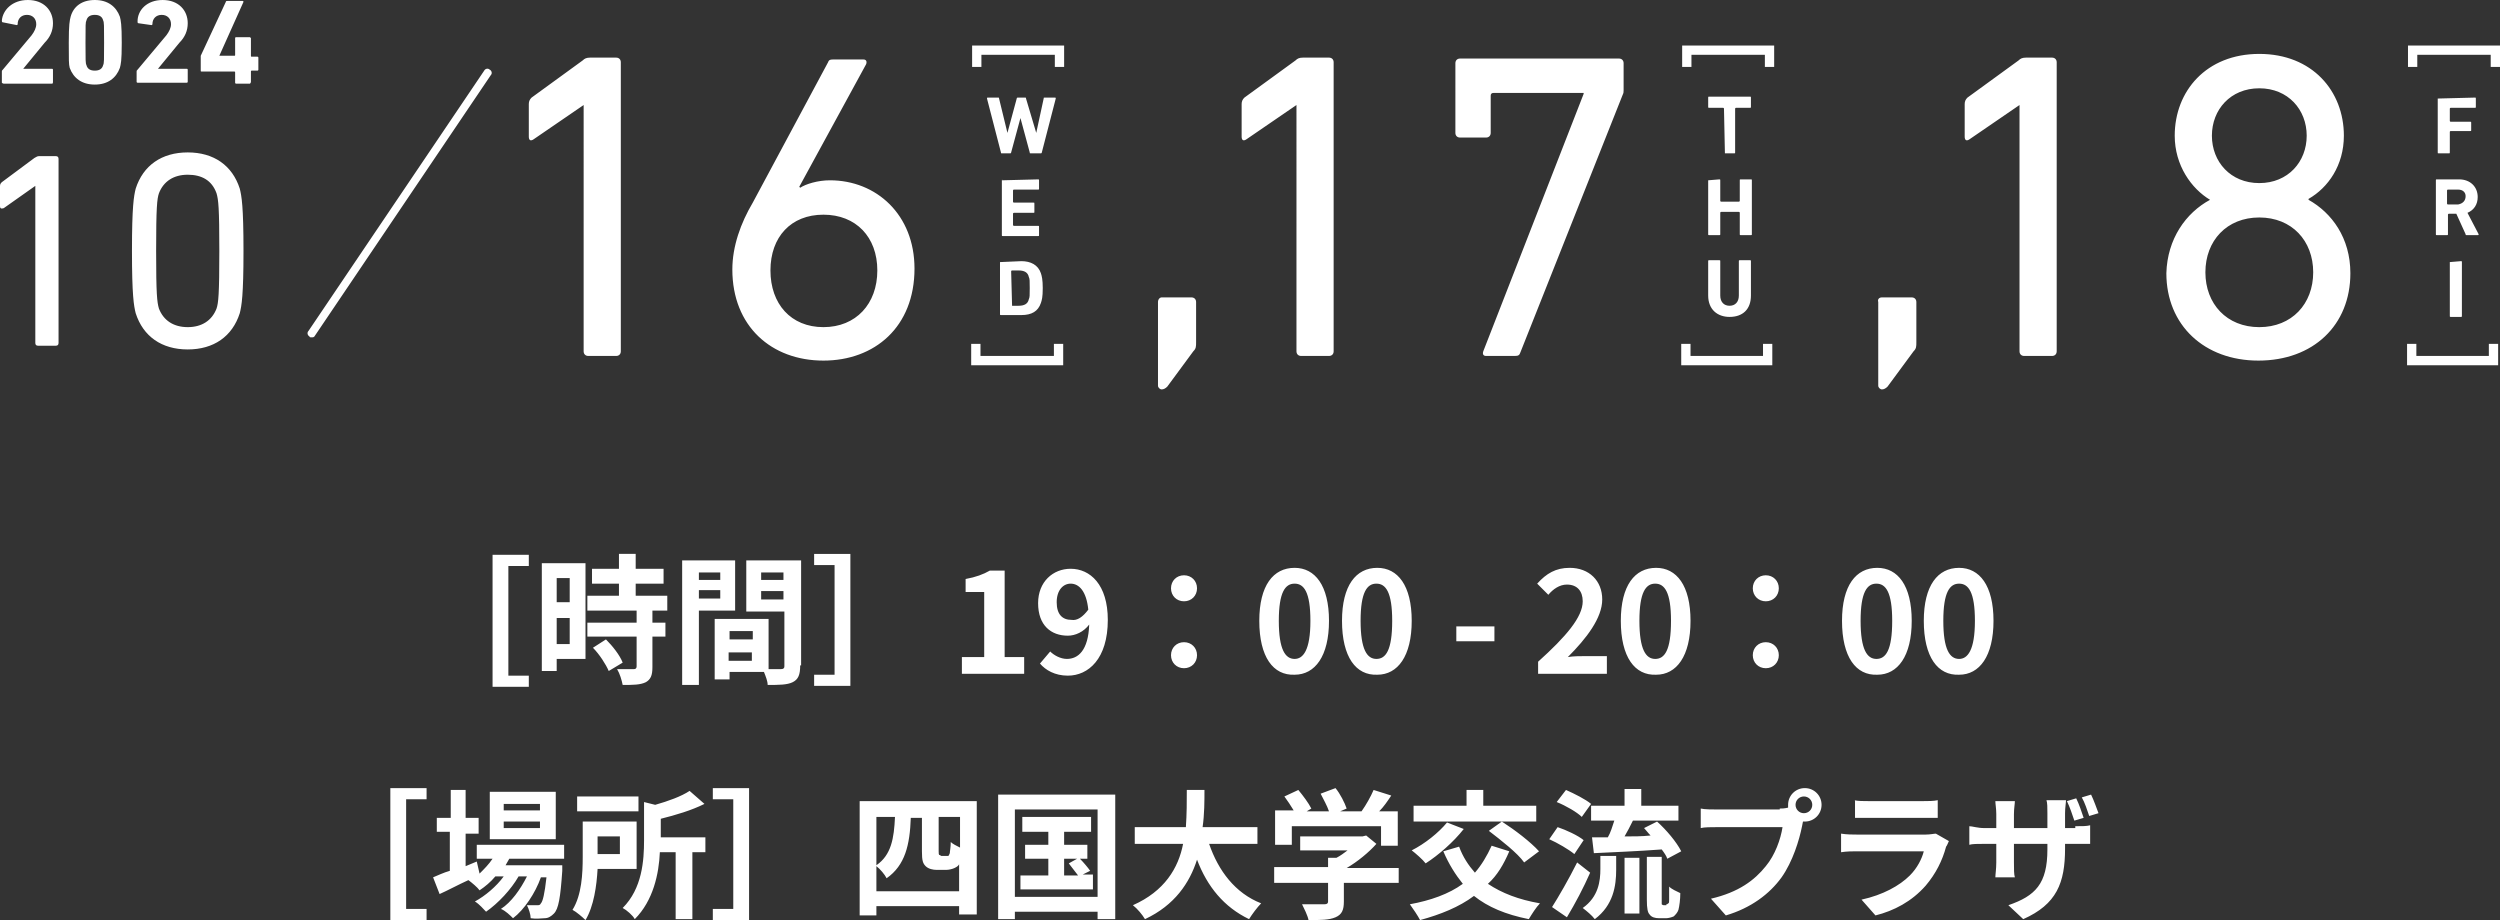 <svg xmlns="http://www.w3.org/2000/svg" viewBox="0 0 269 99"><rect x="0" y="0" width="269" height="99" fill="#333333" stroke="none"/><path d="M3.8 20L.4 22.4c-.3.1-.4 0-.4-.2V20c0-.2.1-.3.2-.4L3.7 17c.2-.1.3-.2.5-.2H6c.2 0 .3.1.3.3v19.8c0 .2-.1.3-.3.3H4.1c-.2 0-.3-.1-.3-.3V20zm10.4 7c0-4.8.2-5.9.4-6.7.8-2.5 2.8-3.9 5.6-3.9s4.8 1.4 5.6 3.9c.2.8.4 1.9.4 6.7s-.2 5.9-.4 6.7c-.8 2.5-2.8 3.9-5.6 3.9s-4.8-1.4-5.6-3.9c-.2-.8-.4-1.9-.4-6.7zm6 8.2c1.5 0 2.6-.7 3.1-2 .2-.6.3-1.5.3-6.2s-.1-5.5-.3-6.2c-.5-1.4-1.6-2-3.1-2s-2.6.7-3.1 2c-.2.6-.3 1.5-.3 6.2s.1 5.5.3 6.2c.5 1.3 1.6 2 3.1 2zM.2 7.7c0-.1 0-.1.1-.2l3.1-3.7c.3-.4.5-.8.5-1.2 0-.6-.4-1-1-1s-1 .4-1 1c0 .1-.1.1-.1.1L.3 2.4c-.1 0-.1-.1-.1-.2C.3 1.1 1.3 0 3 0c1.7 0 2.7 1.1 2.7 2.5 0 .8-.3 1.5-.9 2.1L2.5 7.4h3.1c.1 0 .1.1.1.1v1.3c0 .1 0 .2-.1.2H.4c-.1 0-.2-.1-.2-.1V7.7zm7.2-3.1c0-2 .1-2.4.2-2.8C7.9.7 8.8 0 10.2 0c1.4 0 2.3.7 2.7 1.8.1.4.2.8.2 2.8s-.1 2.3-.2 2.7c-.4 1.1-1.3 1.8-2.7 1.8-1.4 0-2.3-.7-2.7-1.8-.1-.4-.1-.8-.1-2.7zm2.8 3c.5 0 .8-.2.9-.6.1-.2.1-.5.1-2.4s0-2.2-.1-2.4c-.1-.4-.4-.6-.9-.6s-.8.2-.9.6c-.1.2-.1.4-.1 2.4 0 1.9 0 2.2.1 2.4.1.4.4.6.9.6zm4.5.1c0-.1 0-.1.1-.2l3.1-3.7c.3-.4.5-.8.5-1.2 0-.6-.4-1-1-1s-1 .4-1 1c0 .1-.1.1-.1.1l-1.4-.2c-.1 0-.1-.1-.1-.2 0-1.2 1-2.3 2.7-2.3 1.7 0 2.7 1.1 2.7 2.5 0 .8-.3 1.5-.9 2.1L17 7.4h3.1c.1 0 .1.1.1.1v1.3c0 .1-.1.1-.1.1h-5.3c-.1 0-.1-.1-.1-.1V7.7zm6.9-.1V6L24.3.2c0-.1.1-.1.2-.1h1.6c.1 0 .1.1.1.1L23.6 6h1.6c.1 0 .1 0 .1-.1V4.1c0-.1.1-.1.1-.1h1.5l.1.1V6c0 .1 0 .1.1.1h.6c.1 0 .1.1.1.1v1.3c0 .1-.1.1-.1.1h-.6c-.1 0-.1 0-.1.1v1.1c0 .1-.1.2-.1.2h-1.5c-.1 0-.1-.1-.1-.1V7.8c0-.1 0-.1-.1-.1h-3.4c-.2 0-.2 0-.2-.1zm89.3 8.9c-.1 0-.1 0-.1-.1l-1-3.7-1 3.7c0 .1-.1.1-.1.1h-.9c-.1 0-.1 0-.1-.1l-1.5-5.8c0-.1 0-.1.1-.1h1.1c.1 0 .1 0 .1.1l.9 3.7 1-3.7c0-.1.1-.1.1-.1h.8c.1 0 .1 0 .1.1l1.1 3.7.8-3.7c0-.1 0-.1.1-.1h1.1c.1 0 .1 0 .1.1l-1.5 5.8c0 .1-.1.1-.1.1h-1.1zm-3.1 2.9c0-.1.1-.1 0 0l3.9-.1c.1 0 .1 0 .1.1v.9c0 .1 0 .1-.1.1h-2.6s-.1 0-.1.1v1.2s0 .1.1.1h2.1c.1 0 .1 0 .1.1v.9c0 .1 0 .1-.1.1h-2.1s-.1 0-.1.1v1.2s0 .1.1.1h2.6c.1 0 .1 0 .1.1v.9c0 .1 0 .1-.1.1h-3.8c-.1 0-.1 0-.1-.1v-5.9zm-.2 8.8c0-.1 0-.1 0 0l2.3-.1c1 0 1.8.4 2.1 1.3.1.3.2.7.2 1.6 0 1-.1 1.3-.2 1.6-.3.9-1 1.3-2.1 1.3h-2.2c-.1 0-.1 0-.1-.1v-5.6zm1.3 4.7h.7c.6 0 1-.2 1.1-.7.1-.2.1-.4.1-1.2 0-.8 0-1-.1-1.2-.1-.5-.5-.7-1.1-.7h-.7s-.1 0-.1.1l.1 3.7c-.1 0 0 0 0 0zm5.6-25.7h-1V5.9h-7.9v1.3h-1V4.9h9.9zm-.1 32.1h-9.9V37h1v1.3h7.9V37h1zm-51.6-28L57.4 15c-.3.2-.5.1-.5-.3v-3.5c0-.3.1-.5.3-.7l5.5-4c.2-.2.4-.3.8-.3h2.8c.3 0 .5.2.5.5v31.1c0 .3-.2.5-.5.5h-3c-.3 0-.5-.2-.5-.5V11.3zM81 21.8l8.1-15.1c.1-.3.3-.3.6-.3h3.2c.3 0 .4.2.3.5L86 20.1l.1.1c.6-.4 1.9-.8 3.2-.8 5 0 9.1 3.7 9.1 9.5 0 6.3-4.3 9.9-9.8 9.9-5.6 0-9.8-3.7-9.8-9.8 0-2.5.9-5 2.2-7.2zm7.6 13.4c3.5 0 5.8-2.5 5.8-6.1 0-3.6-2.3-6-5.8-6s-5.7 2.4-5.7 6 2.2 6.1 5.7 6.1zm97-18.7c-.1 0-.1 0 0 0l-.1-4.8s0-.1-.1-.1h-1.5c-.1 0-.1 0-.1-.1v-1c0-.1 0-.1.1-.1h4.4c.1 0 .1 0 .1.1v1c0 .1 0 .1-.1.1h-1.5s-.1 0-.1.1v4.7c0 .1 0 .1-.1.1h-1zm-1.8 2.9c0-.1 0-.1 0 0l1.2-.1c.1 0 .1 0 .1.1v2.2s0 .1.1.1h1.9s.1 0 .1-.1v-2.2c0-.1 0-.1.1-.1h1.1c.1 0 .1 0 .1.1v5.8c0 .1 0 .1-.1.1h-1.1c-.1 0-.1 0-.1-.1v-2.3s0-.1-.1-.1h-1.9s-.1 0-.1.1v2.3c0 .1 0 .1-.1.1h-1.1c-.1 0-.1 0-.1-.1v-5.8zm0 12.4v-3.7c0-.1 0-.1.1-.1h1.1c.1 0 .1 0 .1.1v3.7c0 .7.4 1.1 1 1.1s1-.4 1-1.1v-3.7c0-.1 0-.1.1-.1h1.1c.1 0 .1 0 .1.1v3.7c0 1.5-.9 2.3-2.3 2.3-1.3 0-2.3-.8-2.3-2.3zm7.1-24.6h-1V5.9H182v1.3h-1V4.9h9.9zm-.2 32.1h-9.8V37h1v1.3h7.8V37h1zm-51.2-28l-5.4 3.7c-.3.2-.5.1-.5-.3v-3.5c0-.3.1-.5.3-.7l5.5-4c.2-.2.4-.3.8-.3h2.8c.3 0 .5.2.5.5v31.1c0 .3-.2.5-.5.5h-3c-.3 0-.5-.2-.5-.5V11.3zm30.9-1.2V10h-9.7c-.2 0-.3.1-.3.3v4c0 .3-.2.5-.5.5h-2.8c-.3 0-.5-.2-.5-.5V6.8c0-.3.2-.5.5-.5h17.1c.3 0 .5.2.5.5v2.9c0 .2 0 .3-.1.5l-11 27.7c-.1.3-.2.4-.6.4h-3.1c-.3 0-.4-.2-.3-.5l10.8-27.7zm46.9 1.2l-5.4 3.7c-.3.2-.5.1-.5-.3v-3.5c0-.3.1-.5.3-.7l5.5-4c.2-.2.4-.3.8-.3h2.8c.3 0 .5.2.5.5v31.1c0 .3-.2.5-.5.5h-3c-.3 0-.5-.2-.5-.5V11.3zm20.5 10.2c-2-1.2-3.8-3.7-3.8-6.9 0-4.8 3.4-8.8 9.1-8.8 5.7 0 9.1 4 9.1 8.8 0 3.2-1.7 5.6-3.8 6.8v.1c2.5 1.4 4.5 4.1 4.5 7.9 0 5.6-4 9.4-9.9 9.4-5.8 0-9.9-3.8-9.9-9.4.1-3.7 2.1-6.5 4.7-7.9zm5.3 13.7c3.5 0 5.8-2.5 5.8-5.9 0-3.4-2.3-5.9-5.8-5.9s-5.8 2.5-5.8 5.9c0 3.4 2.3 5.9 5.8 5.9zm5.1-20.6c0-2.8-2-5.1-5.1-5.1-3.1 0-5.1 2.3-5.1 5.1s2 5.1 5.1 5.1c3.1 0 5.1-2.3 5.1-5.1zM202.5 32h3.2c.3 0 .5.2.5.5v4.3c0 .5 0 .7-.3 1l-2.8 3.8c-.2.2-.4.3-.6.3-.2 0-.4-.2-.4-.4v-9c-.1-.3.1-.5.4-.5zM125 32h3.2c.3 0 .5.2.5.5v4.3c0 .5 0 .7-.3 1l-2.8 3.8c-.2.2-.4.3-.6.3-.2 0-.4-.2-.4-.4v-9c0-.3.2-.5.4-.5zm137.4-21.4s0-.1 0 0l3.9-.1c.1 0 .1 0 .1.1v.9c0 .1 0 .1-.1.1h-2.6s-.1 0-.1.1V13s0 .1.1.1h2.1c.1 0 .1 0 .1.1v.8c0 .1 0 .1-.1.1h-2.1s-.1 0-.1.1v2.2c0 .1 0 .1-.1.1h-1.1c-.1 0-.1 0-.1-.1v-5.8zm3 14.7c-.1 0-.1 0-.1-.1l-1-2.2h-.8s-.1 0-.1.1v2.1c0 .1 0 .1-.1.1h-1.1c-.1 0-.1 0-.1-.1v-5.8c0-.1 0-.1.1-.1h2.4c1.2 0 2 .8 2 1.9 0 .8-.4 1.4-1.1 1.7l1.2 2.3c0 .1 0 .1-.1.1h-1.2zm-.1-4.2c0-.4-.3-.7-.8-.7h-1.1s-.1 0-.1.1v1.4s0 .1.1.1h1.1c.5-.1.8-.4.8-.9zm-1.7 7.1c0-.1 0-.1 0 0l1.2-.1c.1 0 .1 0 .1.1V34c0 .1 0 .1-.1.1h-1.1c-.1 0-.1 0-.1-.1v-5.8zm5.4-21h-1V5.9h-7.9v1.3h-1V4.9h9.9zm-.2 32.1H259V37h1v1.3h7.8V37h1zm-235.3-3c-.1 0-.2 0-.2-.1-.2-.1-.3-.4-.1-.6l18.9-28c.1-.2.4-.3.6-.1.2.1.3.4.1.6l-18.9 28c-.1.2-.2.2-.4.2zM53 59.7h3.9v1.2h-2.2v11.8h2.2v1.2H53V59.7zm9.9 11.2h-3v1.3h-1.6V60.6H63v10.3zm-3-8.7v2.6h1.4v-2.6h-1.4zm1.4 7.1v-2.8h-1.4v2.8h1.4zm8.9-3.6V67h1.4v1.5h-1.4v3.3c0 .9-.2 1.3-.7 1.6-.6.3-1.4.3-2.5.3-.1-.5-.3-1.2-.6-1.7h1.8c.2 0 .3-.1.3-.3v-3.2h-5.3V67h5.3v-1.3h-5.3v-1.6h3.4v-1.3h-2.9v-1.6h2.9v-1.6h1.8v1.6h3v1.6h-3v1.3h3.4v1.6h-1.6zm-5 3.1c.7.7 1.5 1.7 1.8 2.5l-1.5.9c-.3-.7-1-1.8-1.7-2.5l1.4-.9zm10-3.1v8h-1.8V60.3h5.7v5.4h-3.9zm0-4.1v.8h2.3v-.8h-2.3zm2.3 2.8v-.9h-2.3v.9h2.3zm8.6 7.2c0 1-.2 1.5-.8 1.8-.6.3-1.5.3-2.7.3 0-.4-.2-.9-.4-1.4h-3.7v.8h-1.6v-6.5h5.8V72H84c.3 0 .4-.1.4-.3v-5.9h-4.1v-5.5h5.9v11.3zm-7.6-3.7v.9H81v-.9h-2.5zm2.4 3.2v-.9h-2.5v.9h2.5zm1-9.5v.8h2.4v-.8h-2.4zm2.4 2.9v-.9h-2.4v.9h2.4zm7.2 9.3h-3.9v-1.2h2.2V60.8h-2.2v-1.2h3.9v14.2zm12-3.1h2.4v-7h-2v-1.4c1.1-.2 1.9-.5 2.6-.9h1.6v9.3h2.1v1.8h-6.7v-1.8zm9.5-.6c.4.4 1.1.8 1.8.8 1.2 0 2.3-.9 2.4-3.7-.6.8-1.5 1.2-2.3 1.2-1.8 0-3.2-1.1-3.2-3.5 0-2.3 1.6-3.7 3.5-3.7 2.1 0 4 1.7 4 5.5 0 4.2-2.1 6-4.3 6-1.4 0-2.4-.6-3-1.3l1.1-1.3zm4.1-4.5c-.2-2-1-2.8-1.9-2.8-.8 0-1.5.7-1.5 2s.6 1.9 1.6 1.9c.6.1 1.2-.3 1.8-1.1zm8.9-2.3c0-.8.6-1.4 1.4-1.4s1.4.6 1.4 1.4c0 .8-.6 1.4-1.4 1.4s-1.4-.6-1.4-1.4zm0 7.2c0-.8.6-1.4 1.4-1.4s1.4.6 1.4 1.4c0 .8-.6 1.4-1.4 1.4s-1.4-.6-1.4-1.4zm9.5-3.7c0-3.8 1.5-5.7 3.8-5.7 2.2 0 3.7 1.9 3.7 5.7s-1.5 5.8-3.7 5.8c-2.3.1-3.8-1.9-3.8-5.8zm5.5 0c0-3.1-.7-4-1.7-4s-1.7.9-1.7 4 .7 4.1 1.7 4.1c.9 0 1.7-.9 1.7-4.1zm3.4 0c0-3.8 1.5-5.7 3.8-5.7 2.2 0 3.7 1.9 3.7 5.7s-1.5 5.8-3.7 5.8c-2.3.1-3.8-1.9-3.8-5.8zm5.4 0c0-3.1-.7-4-1.7-4s-1.7.9-1.7 4 .7 4.1 1.7 4.1 1.7-.9 1.7-4.1zm6.9.6h4.1V69h-4.1v-1.6zm8.8 3.8c3-2.7 4.8-4.8 4.8-6.5 0-1.1-.6-1.8-1.7-1.8-.8 0-1.5.5-2 1.1l-1.2-1.2c1-1.1 2-1.7 3.5-1.7 2.1 0 3.5 1.4 3.5 3.4s-1.7 4.2-3.7 6.2c.6-.1 1.3-.1 1.8-.1h2.4v1.9h-7.4v-1.3zm8.9-4.4c0-3.8 1.5-5.7 3.8-5.7 2.2 0 3.7 1.9 3.7 5.7s-1.5 5.8-3.7 5.8c-2.3.1-3.8-1.9-3.8-5.8zm5.4 0c0-3.1-.7-4-1.7-4s-1.7.9-1.7 4 .7 4.1 1.7 4.1 1.7-.9 1.7-4.1zm8.8-3.5c0-.8.6-1.4 1.4-1.4s1.4.6 1.4 1.4c0 .8-.6 1.4-1.4 1.4s-1.4-.6-1.4-1.4zm0 7.2c0-.8.6-1.4 1.4-1.4s1.4.6 1.4 1.4c0 .8-.6 1.4-1.4 1.4s-1.4-.6-1.4-1.4zm9.6-3.7c0-3.8 1.5-5.7 3.8-5.7 2.2 0 3.7 1.9 3.7 5.7s-1.5 5.8-3.7 5.8c-2.3.1-3.8-1.9-3.8-5.8zm5.4 0c0-3.1-.7-4-1.7-4s-1.7.9-1.7 4 .7 4.1 1.7 4.1 1.7-.9 1.7-4.1zm3.4 0c0-3.8 1.5-5.7 3.8-5.7 2.2 0 3.7 1.9 3.7 5.7s-1.5 5.8-3.7 5.8c-2.3.1-3.8-1.9-3.8-5.8zm5.5 0c0-3.1-.7-4-1.7-4s-1.7.9-1.7 4 .7 4.1 1.7 4.1c.9 0 1.7-.9 1.7-4.1zM42 84.8h3.9V86h-2.2v11.8h2.2V99H42V84.8zm12.8 7.6c-.1.2-.3.5-.4.7h6.1v.6c-.2 2.9-.4 4.1-.9 4.6-.3.3-.6.5-1 .5-.3 0-.9.1-1.5 0 0-.4-.2-1-.4-1.4h1.1c.2 0 .3 0 .4-.2.2-.2.4-1 .6-2.8h-.6c-.6 1.7-1.8 3.5-3 4.4-.3-.3-.8-.8-1.3-1 1.1-.7 2.1-2.1 2.8-3.5h-.9c-.8 1.4-2.2 2.9-3.5 3.8-.3-.3-.7-.8-1.2-1.1 1.1-.6 2.3-1.6 3.1-2.7h-.9c-.5.6-1.1 1.1-1.7 1.5-.2-.3-.8-.8-1.2-1.1-1.1.5-2.2 1.1-3.1 1.5l-.7-1.8c.5-.2 1.1-.5 1.8-.7v-4.2H47V88h1.5v-3h1.6v3h1.4v1.7h-1.4v3.5l1.2-.5.3 1.3c.5-.5 1-1 1.4-1.6h-1.7v-1.5h9.4v1.5h-5.9zm5-2.1h-7.1v-5.1h7.1v5.1zm-1.7-3.8h-3.9v.7h3.9v-.7zm0 1.9h-3.9v.7h3.9v-.7zm6.2 5.1c-.1 1.8-.4 4-1.3 5.5-.3-.3-1-.9-1.4-1.1 1-1.6 1.1-3.9 1.1-5.7v-3.8h5.8v5.1h-4.2zm4.4-6.2h-6.6v-1.6h6.6v1.6zM64.3 90v1.9h2.4V90h-2.4zm11.5 1.7h-1.3v7.2h-1.8v-7.2H71c-.1 2.3-.7 5.2-2.7 7.2-.2-.4-.9-1-1.3-1.2 2.1-2.1 2.3-5.1 2.3-7.3v-4.1l1.2.3c1.4-.4 2.8-.9 3.7-1.5l1.6 1.4c-1.4.7-3.1 1.2-4.7 1.6v2h4.8v1.6zm4.8 7.3h-3.9v-1.2h2.2V86h-2.2v-1.2h3.9V99zm24.5-12.8v12.2h-1.9v-.9h-8.9v1h-1.8V86.2h12.6zm-1.9 9.6V93c-.1.2-.3.3-.5.4-.2.1-.6.2-.9.2h-1c-.4 0-.9-.1-1.2-.4-.3-.3-.4-.6-.4-1.6V88H98c-.1 2.9-.6 5.1-2.6 6.5-.2-.4-.7-1-1.1-1.3v2.7h8.9zm-8.9-7.9v5.2c1.6-1.1 1.9-2.9 2-5.2h-2zm8.9 0H101v3.7c0 .2 0 .4.1.4s.1.1.2.1h.7c.1 0 .1-.1.2-.3 0-.2.1-.6.1-1.2.2.2.6.4 1 .6v-3.3zm16.8-2.4v13.4h-1.9v-.8h-8.9v.8h-1.8V85.5H120zm-1.9 11v-9.4h-8.9v9.4h8.9zm-.5-2.3v1.5h-7.8v-1.5h3v-1.8h-2.5v-1.5h2.5v-1.4H110v-1.6h7.4v1.6h-2.9v1.4h2.5v1.5h-.8c.4.4.9 1 1.1 1.3l-.8.4h1.1zm-3.1 0h1.5c-.3-.4-.7-.9-1-1.3l.9-.5h-1.4v1.8zm15.6-3.4c1 2.9 2.8 5.3 5.6 6.4-.4.4-1 1.2-1.3 1.7-2.7-1.3-4.5-3.5-5.6-6.4-.8 2.5-2.4 4.9-5.6 6.4-.3-.5-.8-1.1-1.3-1.5 3.4-1.5 4.9-4 5.4-6.6h-5.2V89h5.5c.1-1.4.1-2.8.1-4h1.9c0 1.2 0 2.6-.2 4h5.9v1.8h-5.2zm20.3 4.2h-5.8v2c0 .9-.2 1.4-.9 1.7-.7.3-1.6.3-2.9.3-.1-.5-.5-1.3-.7-1.7h2.4c.3 0 .4-.1.4-.3v-2h-5.8v-1.7h5.8v-1h.9c.4-.2.8-.5 1.2-.8h-5.1V90h6.7l.4-.1 1.1.9c-.8.9-2 1.9-3.2 2.6h5.6V95zm-11.5-4.1h-1.7v-3.7h2c-.3-.5-.7-1.1-1-1.5l1.5-.7c.5.6 1.1 1.4 1.4 2l-.5.3h2.4c-.2-.6-.6-1.3-.9-1.9l1.6-.6c.5.6 1 1.6 1.2 2.2l-.7.3h2.3c.5-.7 1-1.6 1.3-2.3l1.9.6c-.4.6-.8 1.2-1.3 1.7h2V91h-1.8v-2.1H139v2zm23.5.7c-.6 1.4-1.3 2.6-2.3 3.5 1.5 1 3.3 1.7 5.6 2.1-.4.4-.9 1.2-1.2 1.7-2.5-.5-4.4-1.3-5.9-2.5-1.6 1.2-3.6 2-5.8 2.6-.2-.4-.8-1.3-1.1-1.7 2.2-.4 4.2-1.1 5.7-2.2-.8-1-1.5-2.1-2.1-3.5l1.7-.5c.4 1.1 1 2 1.7 2.8.7-.8 1.3-1.8 1.8-2.9l1.9.6zm-4.9-2.4c-1.1 1.4-2.7 2.8-4.1 3.7-.3-.4-1.1-1.1-1.5-1.4 1.4-.7 2.9-1.9 3.8-3l1.8.7zm4.1-.8h-9.5v-1.7h5.7V85h1.8v1.7h5.7v1.7h-3.7c1.4.9 3.1 2.2 4 3.2l-1.6 1.2c-.7-1-2.5-2.4-3.8-3.4l1.4-1zm7.8 3.5c-.6-.5-1.8-1.2-2.7-1.6l.9-1.3c.9.3 2.2.9 2.8 1.4l-1 1.5zm1.7 2c-.7 1.6-1.6 3.3-2.5 4.8l-1.6-1.1c.7-1.1 1.8-3 2.7-4.8l1.4 1.1zm-.9-6c-.5-.5-1.7-1.2-2.7-1.6l1-1.3c.9.4 2.1 1 2.7 1.5l-1 1.4zm2.1 4.2h1.6v1.5c0 1.7-.3 3.8-2.3 5.3-.3-.4-.9-.9-1.3-1.2 1.7-1.2 1.9-2.9 1.9-4.2v-1.4zm2.5-5.4v-1.8h1.8v1.8h4v1.6h-4.9c-.3.6-.6 1.2-.9 1.7.9 0 1.9 0 2.8-.1-.3-.3-.5-.6-.7-.8l1.4-.7c1 .9 2.1 2.2 2.6 3.2l-1.5.8c-.1-.3-.3-.6-.6-1-2.6.2-5.4.3-7.3.4l-.2-1.7h1.7c.3-.5.5-1.2.7-1.8h-2.5v-1.6h3.6zm0 5.6h1.6v6h-1.6v-6zm4.5 5c.1 0 .1 0 .2-.1.1 0 .1-.2.1-.4v-1.4c.3.3.8.5 1.2.7 0 .7-.1 1.4-.2 1.8-.1.3-.3.5-.5.7-.2.1-.6.2-.8.2h-.8c-.4 0-.8-.1-1-.4-.2-.2-.3-.6-.3-1.6v-4.6h1.6v5.1s.1.1.2.1h.3zM191.5 87c.2 0 .5 0 .9-.1v-.3c0-1 .8-1.8 1.8-1.8s1.8.8 1.8 1.8-.8 1.8-1.8 1.8h-.2l-.1.5c-.3 1.5-1 3.8-2.2 5.5-1.3 1.8-3.3 3.3-6 4.1l-1.6-1.8c3-.7 4.7-2 5.9-3.5 1-1.2 1.6-2.9 1.8-4.2h-7c-.7 0-1.4 0-1.8.1V87c.4.1 1.3.1 1.8.1h6.7zm3.5-.4c0-.5-.4-.9-.9-.9s-.9.4-.9.9.4.9.9.9.9-.4.9-.9zm14.7 3.9c-.1.2-.2.5-.3.6-.4 1.5-1.1 2.9-2.2 4.2-1.5 1.7-3.4 2.7-5.4 3.2l-1.5-1.7c2.3-.5 4.1-1.5 5.2-2.6.8-.8 1.3-1.8 1.5-2.6h-7.2c-.4 0-1.1 0-1.7.1v-2c.6.1 1.3.1 1.7.1h7.4c.5 0 .9-.1 1.1-.1l1.4.8zm-10.2-4.4c.4.1 1 .1 1.6.1h5.8c.5 0 1.2 0 1.6-.1V88h-8.9v-1.9zm23.8 2.8c.8 0 1.2 0 1.6-.1v2h-2.7v.5c0 3.7-.9 6-4.5 7.6l-1.6-1.5c2.9-1 4.2-2.3 4.2-6v-.6h-3.6v2c0 .7 0 1.3.1 1.6h-2.1c0-.3.1-.9.1-1.6v-2h-1.3c-.7 0-1.3 0-1.6.1v-2c.3 0 .9.2 1.6.2h1.3v-1.5c0-.6-.1-1.1-.1-1.4h2.1c0 .3-.1.8-.1 1.4v1.5h3.6v-1.6c0-.6 0-1.1-.1-1.4h2.1c0 .3-.1.8-.1 1.4v1.6h1.1zm-.1-.6c-.2-.6-.5-1.5-.8-2.1l1-.3c.3.6.6 1.5.8 2.1l-1 .3zm1.6-.5c-.2-.6-.5-1.5-.8-2l1-.3c.3.6.6 1.5.8 2l-1 .3z" fill="#fff"/></svg>